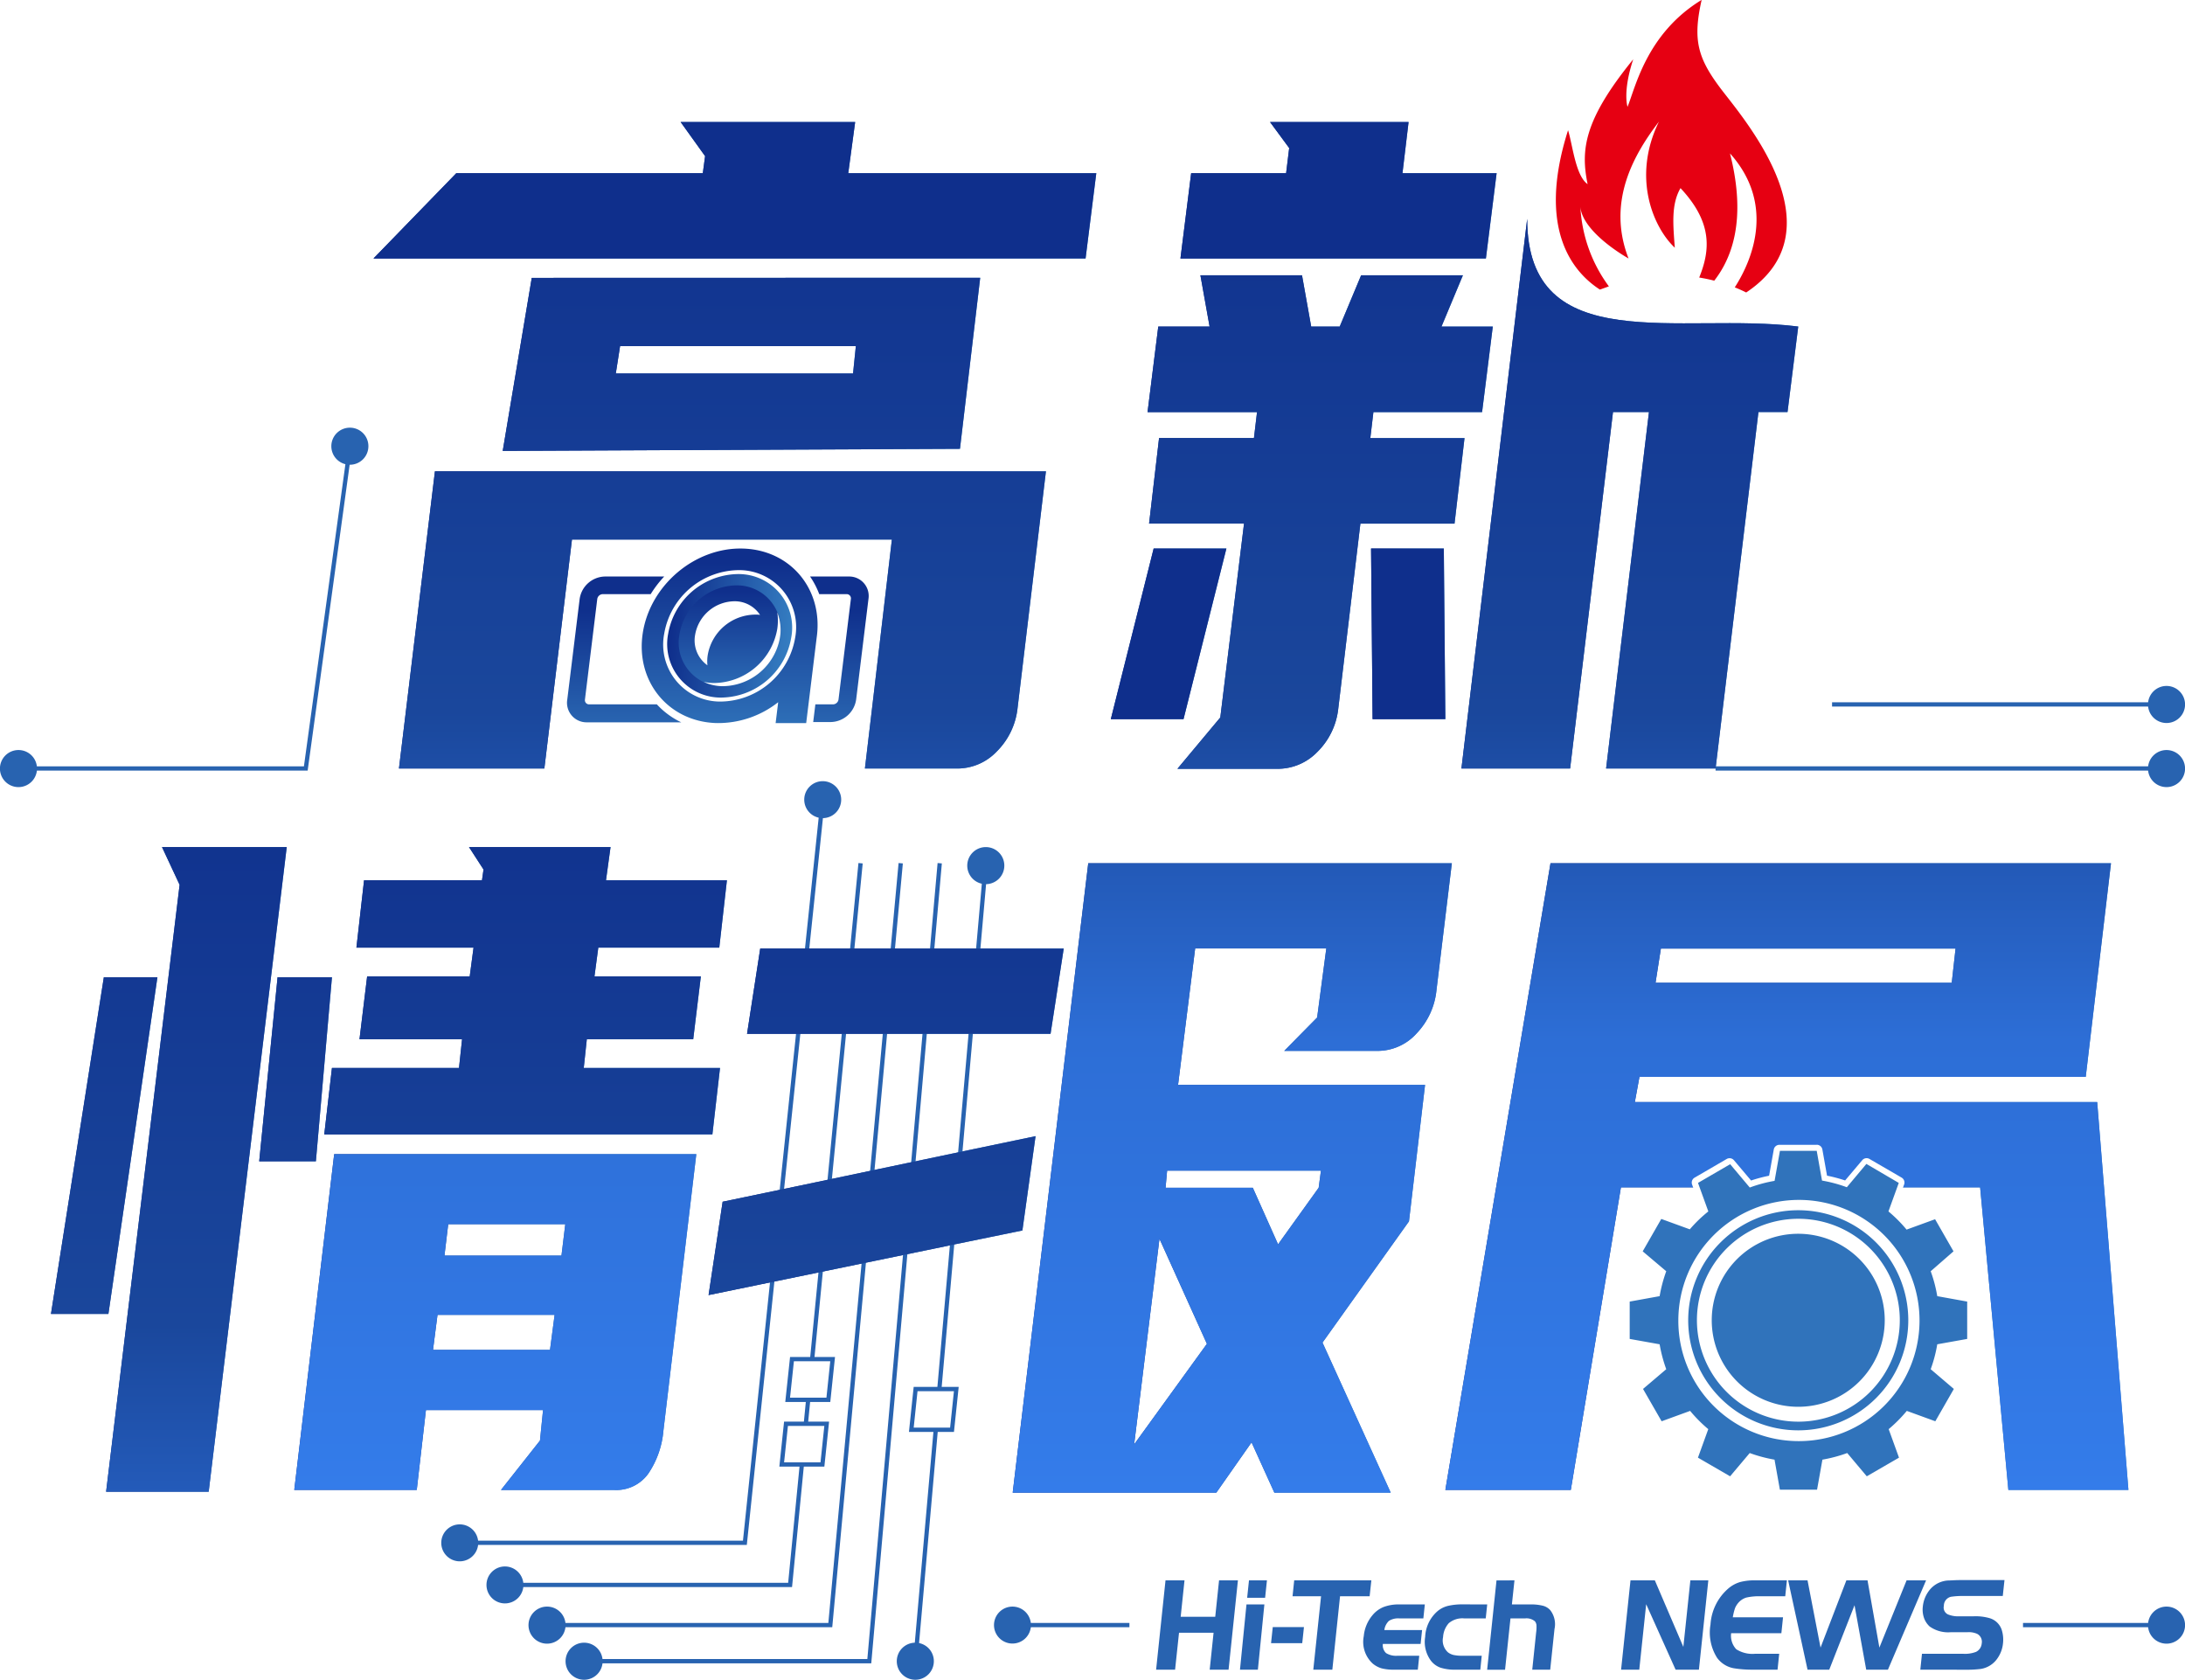 <svg xmlns="http://www.w3.org/2000/svg" xmlns:xlink="http://www.w3.org/1999/xlink" viewBox="0 0 383.21 294.55"><defs><style>.cls-1{mask:url(#mask);}.cls-2{mix-blend-mode:multiply;fill:url(#铃琨眄_沭噤桢眚_28);}.cls-3{fill:#2863b0;}.cls-4{fill:none;}.cls-4,.cls-5{stroke:#2863b0;stroke-miterlimit:10;stroke-width:0.75px;}.cls-25,.cls-5{fill:#fff;}.cls-6{fill:url(#未命名的渐变_17);}.cls-7{fill:url(#未命名的渐变_17-2);}.cls-8{fill:url(#未命名的渐变_17-3);}.cls-9{fill:url(#未命名的渐变_17-4);}.cls-10{fill:url(#未命名的渐变_17-5);}.cls-11{fill:url(#未命名的渐变_17-6);}.cls-12{fill:url(#未命名的渐变_17-7);}.cls-13{fill:url(#未命名的渐变_17-8);}.cls-14{fill:url(#未命名的渐变_17-9);}.cls-15{fill:url(#未命名的渐变_17-10);}.cls-16{fill:url(#未命名的渐变_17-11);}.cls-17{fill:url(#未命名的渐变_17-12);}.cls-18{fill:url(#未命名的渐变_17-13);}.cls-19{fill:url(#未命名的渐变_17-14);}.cls-20{fill:url(#未命名的渐变_17-15);}.cls-21{fill:url(#未命名的渐变_17-16);}.cls-22{fill:url(#未命名的渐变_17-17);}.cls-23{fill:url(#未命名的渐变_16);}.cls-24{fill:#3073bb;}.cls-26{fill:url(#未命名的渐变_7);}.cls-27{fill:url(#未命名的渐变_7-2);}.cls-28{fill:url(#未命名的渐变_17-18);}.cls-29{fill:url(#未命名的渐变_17-19);}.cls-30{mask:url(#mask-2);}.cls-31{fill:url(#铃琨眄_沭噤桢眚_50);}.cls-32{fill:#e60012;}.cls-33{filter:url(#luminosity-noclip-2);}.cls-34{filter:url(#luminosity-noclip);}</style><filter id="luminosity-noclip" x="178.83" y="-8442" width="15.06" height="32766" filterUnits="userSpaceOnUse" color-interpolation-filters="sRGB"></filter><mask id="mask" x="178.83" y="-8442" width="15.06" height="32766" maskUnits="userSpaceOnUse"><g class="cls-34"></g></mask><linearGradient id="&#x94C3;&#x7428;&#x7704;_&#x6CAD;&#x5664;&#x6862;&#x771A;_28" x1="127.63" y1="247.08" x2="138.2" y2="257.64" gradientTransform="matrix(1, 0.03, -0.15, 1, 93.02, -37.4)" gradientUnits="userSpaceOnUse"><stop offset="0" stop-color="#b3b3b3"></stop><stop offset="0.7"></stop><stop offset="1" stop-color="#4d4d4d"></stop></linearGradient><linearGradient id="&#x672A;&#x547D;&#x540D;&#x7684;&#x6E10;&#x53D8;_17" x1="128.36" y1="216.27" x2="241.8" y2="216.27" gradientUnits="userSpaceOnUse"><stop offset="0" stop-color="#0f2f8c"></stop><stop offset="1" stop-color="#3680c3"></stop></linearGradient><linearGradient id="&#x672A;&#x547D;&#x540D;&#x7684;&#x6E10;&#x53D8;_17-2" x1="65.5" y1="33.36" x2="192.27" y2="33.36" xlink:href="#&#x672A;&#x547D;&#x540D;&#x7684;&#x6E10;&#x53D8;_17"></linearGradient><linearGradient id="&#x672A;&#x547D;&#x540D;&#x7684;&#x6E10;&#x53D8;_17-3" x1="207.03" y1="33.36" x2="262.48" y2="33.36" xlink:href="#&#x672A;&#x547D;&#x540D;&#x7684;&#x6E10;&#x53D8;_17"></linearGradient><linearGradient id="&#x672A;&#x547D;&#x540D;&#x7684;&#x6E10;&#x53D8;_17-4" x1="314.7" y1="194.15" x2="373.77" y2="194.15" xlink:href="#&#x672A;&#x547D;&#x540D;&#x7684;&#x6E10;&#x53D8;_17"></linearGradient><linearGradient id="&#x672A;&#x547D;&#x540D;&#x7684;&#x6E10;&#x53D8;_17-5" x1="259.65" y1="199.11" x2="320.2" y2="199.11" xlink:href="#&#x672A;&#x547D;&#x540D;&#x7684;&#x6E10;&#x53D8;_17"></linearGradient><linearGradient id="&#x672A;&#x547D;&#x540D;&#x7684;&#x6E10;&#x53D8;_17-6" x1="194.82" y1="111.15" x2="215.09" y2="111.15" xlink:href="#&#x672A;&#x547D;&#x540D;&#x7684;&#x6E10;&#x53D8;_17"></linearGradient><linearGradient id="&#x672A;&#x547D;&#x540D;&#x7684;&#x6E10;&#x53D8;_17-7" x1="240.46" y1="111.15" x2="253.48" y2="111.15" xlink:href="#&#x672A;&#x547D;&#x540D;&#x7684;&#x6E10;&#x53D8;_17"></linearGradient><linearGradient id="&#x672A;&#x547D;&#x540D;&#x7684;&#x6E10;&#x53D8;_17-8" x1="56.87" y1="173.74" x2="127.49" y2="173.74" xlink:href="#&#x672A;&#x547D;&#x540D;&#x7684;&#x6E10;&#x53D8;_17"></linearGradient><linearGradient id="&#x672A;&#x547D;&#x540D;&#x7684;&#x6E10;&#x53D8;_17-9" x1="18.61" y1="205.07" x2="50.29" y2="205.07" xlink:href="#&#x672A;&#x547D;&#x540D;&#x7684;&#x6E10;&#x53D8;_17"></linearGradient><linearGradient id="&#x672A;&#x547D;&#x540D;&#x7684;&#x6E10;&#x53D8;_17-10" x1="110.03" y1="339.4" x2="180.51" y2="339.4" xlink:href="#&#x672A;&#x547D;&#x540D;&#x7684;&#x6E10;&#x53D8;_17"></linearGradient><linearGradient id="&#x672A;&#x547D;&#x540D;&#x7684;&#x6E10;&#x53D8;_17-11" x1="45.46" y1="187.51" x2="58.21" y2="187.51" xlink:href="#&#x672A;&#x547D;&#x540D;&#x7684;&#x6E10;&#x53D8;_17"></linearGradient><linearGradient id="&#x672A;&#x547D;&#x540D;&#x7684;&#x6E10;&#x53D8;_17-12" x1="8.94" y1="200.9" x2="27.61" y2="200.9" xlink:href="#&#x672A;&#x547D;&#x540D;&#x7684;&#x6E10;&#x53D8;_17"></linearGradient><linearGradient id="&#x672A;&#x547D;&#x540D;&#x7684;&#x6E10;&#x53D8;_17-13" x1="311.88" y1="313.89" x2="431.69" y2="313.89" xlink:href="#&#x672A;&#x547D;&#x540D;&#x7684;&#x6E10;&#x53D8;_17"></linearGradient><linearGradient id="&#x672A;&#x547D;&#x540D;&#x7684;&#x6E10;&#x53D8;_17-14" x1="235.96" y1="314.13" x2="313.02" y2="314.13" xlink:href="#&#x672A;&#x547D;&#x540D;&#x7684;&#x6E10;&#x53D8;_17"></linearGradient><linearGradient id="&#x672A;&#x547D;&#x540D;&#x7684;&#x6E10;&#x53D8;_17-15" x1="131.02" y1="173.81" x2="186.56" y2="173.81" xlink:href="#&#x672A;&#x547D;&#x540D;&#x7684;&#x6E10;&#x53D8;_17"></linearGradient><linearGradient id="&#x672A;&#x547D;&#x540D;&#x7684;&#x6E10;&#x53D8;_17-16" x1="124.27" y1="213.18" x2="181.62" y2="213.18" xlink:href="#&#x672A;&#x547D;&#x540D;&#x7684;&#x6E10;&#x53D8;_17"></linearGradient><linearGradient id="&#x672A;&#x547D;&#x540D;&#x7684;&#x6E10;&#x53D8;_17-17" x1="146.56" y1="171.46" x2="230.3" y2="171.46" xlink:href="#&#x672A;&#x547D;&#x540D;&#x7684;&#x6E10;&#x53D8;_17"></linearGradient><linearGradient id="&#x672A;&#x547D;&#x540D;&#x7684;&#x6E10;&#x53D8;_16" x1="249.52" y1="128.96" x2="249.52" y2="369.32" gradientUnits="userSpaceOnUse"><stop offset="0" stop-color="#0f2f8c"></stop><stop offset="0.43" stop-color="#1a479c"></stop><stop offset="0.67" stop-color="#2d6ed6"></stop><stop offset="1" stop-color="#347cea"></stop></linearGradient><linearGradient id="&#x672A;&#x547D;&#x540D;&#x7684;&#x6E10;&#x53D8;_7" x1="200.74" y1="206.2" x2="200.74" y2="246.31" gradientTransform="matrix(1, 0, -0.12, 1, 12.52, 0)" gradientUnits="userSpaceOnUse"><stop offset="0" stop-color="#0f2f8c"></stop><stop offset="0.9" stop-color="#3680c3"></stop></linearGradient><linearGradient id="&#x672A;&#x547D;&#x540D;&#x7684;&#x6E10;&#x53D8;_7-2" x1="198.97" y1="214.41" x2="198.97" y2="247.76" xlink:href="#&#x672A;&#x547D;&#x540D;&#x7684;&#x6E10;&#x53D8;_7"></linearGradient><linearGradient id="&#x672A;&#x547D;&#x540D;&#x7684;&#x6E10;&#x53D8;_17-18" x1="189.9" y1="219.06" x2="211.58" y2="219.06" gradientTransform="matrix(1, 0, -0.12, 1, 12.52, 0)" xlink:href="#&#x672A;&#x547D;&#x540D;&#x7684;&#x6E10;&#x53D8;_17"></linearGradient><linearGradient id="&#x672A;&#x547D;&#x540D;&#x7684;&#x6E10;&#x53D8;_17-19" x1="200.74" y1="211.21" x2="200.74" y2="234.02" gradientTransform="matrix(1, 0, -0.12, 1, 12.52, 0)" xlink:href="#&#x672A;&#x547D;&#x540D;&#x7684;&#x6E10;&#x53D8;_17"></linearGradient><filter id="luminosity-noclip-2" x="178.83" y="211.59" width="15.06" height="14.95" filterUnits="userSpaceOnUse" color-interpolation-filters="sRGB"></filter><mask id="mask-2" x="120.44" y="104.02" width="15.06" height="14.95" maskUnits="userSpaceOnUse"><g class="cls-33"><g transform="translate(-58.39 -107.56)"><g class="cls-1"><path class="cls-2" d="M193.8,219.3a8.69,8.69,0,0,1-8.59,7.23,6.48,6.48,0,0,1-6.29-7.71,8.7,8.7,0,0,1,8.6-7.23A6.47,6.47,0,0,1,193.8,219.3Z"></path></g></g></g></mask><linearGradient id="&#x94C3;&#x7428;&#x7704;_&#x6CAD;&#x5664;&#x6862;&#x771A;_50" x1="127.63" y1="247.08" x2="138.2" y2="257.64" gradientTransform="matrix(1, 0.03, -0.15, 1, 93.02, -37.4)" gradientUnits="userSpaceOnUse"><stop offset="0" stop-color="#fff"></stop><stop offset="0.7" stop-color="#fff"></stop><stop offset="1" stop-color="#fff"></stop></linearGradient></defs><g id="OBJECTS"><path class="cls-3" d="M222.17,398.87a3.25,3.25,0,1,1-3.24-3.24A3.24,3.24,0,0,1,222.17,398.87Z" transform="translate(-58.39 -107.56)"></path><polyline class="cls-4" points="61.39 78.24 53.63 134.76 3.24 134.76"></polyline><line class="cls-4" x1="300.88" y1="134.76" x2="379.97" y2="134.76"></line><line class="cls-4" x1="321.31" y1="123.53" x2="379.97" y2="123.53"></line><polyline class="cls-4" points="144.29 140.23 130.64 270.55 80.62 270.55"></polyline><polyline class="cls-4" points="150.93 151.38 138.57 277.94 88.56 277.94"></polyline><polyline class="cls-4" points="157.97 151.38 145.62 284.98 95.6 284.98"></polyline><polyline class="cls-4" points="164.81 151.38 152.46 291.31 102.44 291.31"></polyline><line class="cls-4" x1="172.89" y1="151.38" x2="160.53" y2="291.31"></line><path class="cls-3" d="M64.88,242.33a3.25,3.25,0,1,1-3.24-3.24A3.24,3.24,0,0,1,64.88,242.33Z" transform="translate(-58.39 -107.56)"></path><path class="cls-3" d="M441.61,242.33a3.25,3.25,0,1,1-3.25-3.24A3.25,3.25,0,0,1,441.61,242.33Z" transform="translate(-58.39 -107.56)"></path><path class="cls-3" d="M441.61,231.09a3.25,3.25,0,1,1-3.25-3.24A3.25,3.25,0,0,1,441.61,231.09Z" transform="translate(-58.39 -107.56)"></path><line class="cls-4" x1="354.8" y1="284.98" x2="379.97" y2="284.98"></line><line class="cls-4" x1="177.56" y1="284.98" x2="198.08" y2="284.98"></line><path class="cls-3" d="M441.61,392.54a3.25,3.25,0,1,1-3.25-3.24A3.25,3.25,0,0,1,441.61,392.54Z" transform="translate(-58.39 -107.56)"></path><path class="cls-3" d="M239.2,392.54A3.24,3.24,0,1,1,236,389.3,3.24,3.24,0,0,1,239.2,392.54Z" transform="translate(-58.39 -107.56)"></path><path class="cls-3" d="M123,185.8a3.25,3.25,0,1,1-3.25-3.24A3.24,3.24,0,0,1,123,185.8Z" transform="translate(-58.39 -107.56)"></path><path class="cls-3" d="M205.92,247.79a3.24,3.24,0,1,1-3.24-3.24A3.24,3.24,0,0,1,205.92,247.79Z" transform="translate(-58.39 -107.56)"></path><path class="cls-3" d="M142.26,378.12a3.24,3.24,0,1,1-3.24-3.24A3.24,3.24,0,0,1,142.26,378.12Z" transform="translate(-58.39 -107.56)"></path><path class="cls-3" d="M150.19,385.5a3.24,3.24,0,1,1-3.24-3.24A3.25,3.25,0,0,1,150.19,385.5Z" transform="translate(-58.39 -107.56)"></path><path class="cls-3" d="M157.58,392.54a3.25,3.25,0,1,1-3.24-3.24A3.24,3.24,0,0,1,157.58,392.54Z" transform="translate(-58.39 -107.56)"></path><path class="cls-3" d="M164.08,398.87a3.25,3.25,0,1,1-3.25-3.24A3.25,3.25,0,0,1,164.08,398.87Z" transform="translate(-58.39 -107.56)"></path><path class="cls-3" d="M234.53,259.35a3.25,3.25,0,1,1-3.24-3.24A3.24,3.24,0,0,1,234.53,259.35Z" transform="translate(-58.39 -107.56)"></path><polygon class="cls-5" points="145.28 245.48 138.14 245.48 138.9 238.34 146.03 238.34 145.28 245.48"></polygon><polygon class="cls-5" points="166.97 250.73 159.83 250.73 160.58 243.59 167.72 243.59 166.97 250.73"></polygon><polygon class="cls-5" points="144.24 256.82 137.1 256.82 137.85 249.68 144.99 249.68 144.24 256.82"></polygon><path class="cls-3" d="M275.5,384.7l-1.64,15.66h-3.31l.68-6.48h-6.06l-.69,6.48h-3.33l1.65-15.66h3.33l-.67,6.38h6.06l.67-6.38Z" transform="translate(-58.39 -107.56)"></path><path class="cls-3" d="M277,388.92h3.14L279,400.36h-3.14Zm.12-1.17.32-3.05h3.15l-.32,3.05Z" transform="translate(-58.39 -107.56)"></path><path class="cls-3" d="M287.08,392.89l-.3,2.82h-5.47l.3-2.82Z" transform="translate(-58.39 -107.56)"></path><path class="cls-3" d="M290.08,387.49h-5l.29-2.79H298.9l-.3,2.79h-5.19l-1.35,12.87h-3.34Z" transform="translate(-58.39 -107.56)"></path><path class="cls-3" d="M307.8,393.41l-.26,2.44h-6.62a1.87,1.87,0,0,0,.56,1.6,3.31,3.31,0,0,0,2,.47h3.82l-.25,2.44h-4.18a8.22,8.22,0,0,1-2.2-.24,4.41,4.41,0,0,1-1.52-.82,5.15,5.15,0,0,1-1.58-4.81,6.63,6.63,0,0,1,1.48-3.62,4.93,4.93,0,0,1,2-1.5,7.48,7.48,0,0,1,2.81-.45h4.42l-.26,2.45h-4.18a3.05,3.05,0,0,0-1.85.43,2.68,2.68,0,0,0-.81,1.61Z" transform="translate(-58.39 -107.56)"></path><path class="cls-3" d="M319.22,388.92l-.26,2.45H315.2a3.69,3.69,0,0,0-2.72.84,4,4,0,0,0-1,2.44,2.8,2.8,0,0,0,.87,2.68,2.63,2.63,0,0,0,1,.46,7.35,7.35,0,0,0,1.53.13h3.38l-.25,2.44h-4.3A8.08,8.08,0,0,1,311,400a3.68,3.68,0,0,1-1.66-1.22,5.53,5.53,0,0,1-1-4.18,6.3,6.3,0,0,1,2.24-4.56,4.56,4.56,0,0,1,1.78-.87,10.89,10.89,0,0,1,2.59-.26Z" transform="translate(-58.39 -107.56)"></path><path class="cls-3" d="M324,384.7l-.45,4.22h3.22a8.4,8.4,0,0,1,2.22.23,2.58,2.58,0,0,1,1.29.78,4,4,0,0,1,.74,3.31l-.75,7.12h-3.15l.68-6.51a6.48,6.48,0,0,0,.06-1.3,1.29,1.29,0,0,0-.27-.67,2.3,2.3,0,0,0-1.73-.51h-2.56l-.95,9h-3.14l1.64-15.66Z" transform="translate(-58.39 -107.56)"></path><path class="cls-3" d="M347.1,388.88l-1.21,11.48H342.7l1.65-15.66h4.27l5,11.67,1.23-11.67H358l-1.65,15.66h-4.09Z" transform="translate(-58.39 -107.56)"></path><path class="cls-3" d="M371.78,384.7l-.29,2.79h-4.35a10,10,0,0,0-2.49.23,3,3,0,0,0-1.39.92,3.43,3.43,0,0,0-.58.94,10.27,10.27,0,0,0-.39,1.6h8.81l-.29,2.79H362a3.47,3.47,0,0,0,.9,2.81,5.28,5.28,0,0,0,3.35.79h4.18l-.29,2.79h-4.35a19.87,19.87,0,0,1-3.08-.21,4.66,4.66,0,0,1-3.16-1.85,8.28,8.28,0,0,1-1.17-5.85,9.08,9.08,0,0,1,3.18-6.37,5.62,5.62,0,0,1,2-1.08,9.52,9.52,0,0,1,2.65-.3Z" transform="translate(-58.39 -107.56)"></path><path class="cls-3" d="M375.4,384.7l2.28,11.79,4.53-11.79h3.71L388,396.49l4.77-11.79h3.42l-6.69,15.66h-3.81l-2.05-11.3-4.43,11.3h-3.81L372,384.7Z" transform="translate(-58.39 -107.56)"></path><path class="cls-3" d="M395.18,400.36l.29-2.79h7.16a5.43,5.43,0,0,0,2.32-.33,1.81,1.81,0,0,0,1-1.48,1.57,1.57,0,0,0-.78-1.67,3.57,3.57,0,0,0-1.71-.3h-2.91a5.6,5.6,0,0,1-3.73-1,3.67,3.67,0,0,1-1-1.52,4.49,4.49,0,0,1-.2-2,5.54,5.54,0,0,1,1.28-3,4.51,4.51,0,0,1,3.17-1.55c.47,0,1.17-.07,2.09-.07h7.78l-.3,2.79h-7a13,13,0,0,0-2.1.14,1.61,1.61,0,0,0-1.23,1.6,1.31,1.31,0,0,0,.74,1.5A4.64,4.64,0,0,0,402,391h2.51a8.85,8.85,0,0,1,2.83.33,3.18,3.18,0,0,1,2.1,2,5.66,5.66,0,0,1,.24,2.41,5.46,5.46,0,0,1-.93,2.57,4.37,4.37,0,0,1-2.95,1.92,19.89,19.89,0,0,1-2.71.14Z" transform="translate(-58.39 -107.56)"></path><path class="cls-6" d="M128.36,242.33h25.5l4.84-40.15h56.11l-3.35,28.5-1.38,11.65h16.28a9.52,9.52,0,0,0,6.78-2.92,12.61,12.61,0,0,0,3.69-7.48l5-41.72H134.67Z" transform="translate(-58.39 -107.56)"></path><polygon class="cls-7" points="192.27 30.37 148.77 30.37 149.98 21.4 119.37 21.4 123.66 27.38 123.26 30.37 80.03 30.37 65.5 45.33 190.39 45.33 192.27 30.37"></polygon><polygon class="cls-8" points="262.48 30.37 245.97 30.37 247.04 21.4 222.74 21.4 226.1 25.96 225.56 30.37 208.91 30.37 207.03 45.33 260.6 45.33 262.48 30.37"></polygon><path class="cls-9" d="M333.76,242.33l7.52-62.51h6.31l-7.52,62.51h19.2l7.52-62.51h5.1l1.88-15c-20.5-2.59-47.54,5.79-47.54-18.88L314.7,242.33Z" transform="translate(-58.39 -107.56)"></path><path class="cls-10" d="M278.31,184.38H261.67l-1.75,15h16.65l-4.16,34-7.52,9h17.59a9.65,9.65,0,0,0,6.91-2.92,12.56,12.56,0,0,0,3.69-7.48l3.9-32.59h16.51l1.75-15H298.72l.54-4.56h19.06l1.88-15h-9l3.76-9H297.11l-3.76,9h-5l-1.61-9H268.92l1.61,9h-9l-1.88,15h19.2Z" transform="translate(-58.39 -107.56)"></path><polygon class="cls-11" points="215.09 96.19 202.33 96.19 194.82 126.11 207.57 126.11 215.09 96.19"></polygon><polygon class="cls-12" points="240.73 126.11 253.49 126.11 253.22 96.19 240.46 96.19 240.73 126.11"></polygon><polygon class="cls-13" points="82.38 171.22 64.39 171.22 63.05 182.24 81.04 182.24 80.5 187.28 58.22 187.28 56.87 198.93 124.94 198.93 126.28 187.28 102.38 187.28 102.92 182.24 121.58 182.24 122.92 171.22 104.26 171.22 104.93 166.18 126.15 166.18 127.49 154.37 106.28 154.37 107.08 148.54 82.25 148.54 84.8 152.48 84.53 154.37 63.85 154.37 62.51 166.18 83.05 166.18 82.38 171.22"></polygon><polygon class="cls-14" points="28.41 148.54 31.5 155.16 18.61 261.59 36.6 261.59 50.29 148.54 28.41 148.54"></polygon><path class="cls-15" d="M110,368.84h21.48l1.61-14h20.54l-.54,5.35-6.84,8.66h19.87a6.9,6.9,0,0,0,6-2.91,15.82,15.82,0,0,0,2.62-7.48l5.77-48.5H117Zm27-46.6h20.53l-.67,5.51H136.34Zm-1.88,15.9h20.54l-.81,6.14H134.33Z" transform="translate(-58.39 -107.56)"></path><polygon class="cls-16" points="58.22 171.37 48.68 171.37 45.46 203.65 55.4 203.65 58.22 171.37"></polygon><polygon class="cls-17" points="27.61 171.37 18.21 171.37 8.94 230.42 19.01 230.42 27.61 171.37"></polygon><path class="cls-18" d="M426.2,300.82H345.11l.81-4.41h78.27l4.43-37.47h-98.3l-18.44,109.9h22l8.79-53.06h63l4.95,53.06h21.06ZM349.68,273.9h51.68l-.67,6H348.74Z" transform="translate(-58.39 -107.56)"></path><path class="cls-19" d="M283.62,291.85H300a9.21,9.21,0,0,0,6.84-3.07,12.8,12.8,0,0,0,3.49-7.64l2.69-22.2H249.25L236,369.32h35.71l6.18-8.82,4,8.82h20.41L290.33,343l15.17-21.26,2.82-23.93H265l3-23.93h23L289.39,286Zm-26.32,69,4.44-36.05,8.32,18.42Zm32.76-48-.4,3-7.12,9.92-4.43-9.92h-15.3l.27-3Z" transform="translate(-58.39 -107.56)"></path><polygon class="cls-20" points="143.55 181.29 171.89 181.29 175.52 181.29 184.25 181.29 186.56 166.34 176.77 166.34 174.03 166.34 145.85 166.34 143.09 166.34 133.33 166.34 131.02 181.29 135.32 181.29 143.55 181.29"></polygon><polygon class="cls-21" points="181.62 199.24 170.75 201.51 139.59 208.06 139.59 208.06 126.74 210.74 124.27 227.11 133.65 225.18 166.29 218.46 166.29 218.45 179.31 215.78 181.62 199.24"></polygon><path class="cls-22" d="M151.65,156.29l-5.09,30.34,80.19-.36,3.55-30ZM208,173.05H166.39l.75-4.79h41.35Z" transform="translate(-58.39 -107.56)"></path><path class="cls-23" d="M128.36,242.33h25.5l4.84-40.15h56.11l-3.35,28.5-1.38,11.65h16.28a9.52,9.52,0,0,0,6.78-2.92,12.61,12.61,0,0,0,3.69-7.48l5-41.72H134.67Z" transform="translate(-58.39 -107.56)"></path><polygon class="cls-23" points="192.27 30.37 148.77 30.37 149.98 21.4 119.37 21.4 123.66 27.38 123.26 30.37 80.03 30.37 65.5 45.33 190.39 45.33 192.27 30.37"></polygon><polygon class="cls-23" points="262.48 30.37 245.97 30.37 247.04 21.4 222.74 21.4 226.1 25.96 225.56 30.37 208.91 30.37 207.03 45.33 260.6 45.33 262.48 30.37"></polygon><path class="cls-23" d="M333.76,242.33l7.52-62.51h6.31l-7.52,62.51h19.2l7.52-62.51h5.1l1.88-15c-20.5-2.59-47.54,5.79-47.54-18.88L314.7,242.33Z" transform="translate(-58.39 -107.56)"></path><path class="cls-23" d="M278.31,184.38H261.67l-1.75,15h16.65l-4.16,34-7.52,9h17.59a9.65,9.65,0,0,0,6.91-2.92,12.56,12.56,0,0,0,3.69-7.48l3.9-32.59h16.51l1.75-15H298.72l.54-4.56h19.06l1.88-15h-9l3.76-9H297.11l-3.76,9h-5l-1.61-9H268.92l1.61,9h-9l-1.88,15h19.2Z" transform="translate(-58.39 -107.56)"></path><polygon class="cls-23" points="215.09 96.19 202.33 96.19 194.82 126.11 207.57 126.11 215.09 96.19"></polygon><polygon class="cls-23" points="240.73 126.11 253.49 126.11 253.22 96.19 240.46 96.19 240.73 126.11"></polygon><polygon class="cls-23" points="82.38 171.22 64.39 171.22 63.05 182.24 81.04 182.24 80.5 187.28 58.22 187.28 56.87 198.93 124.94 198.93 126.28 187.28 102.38 187.28 102.92 182.24 121.58 182.24 122.92 171.22 104.26 171.22 104.93 166.18 126.15 166.18 127.49 154.37 106.28 154.37 107.08 148.54 82.25 148.54 84.8 152.48 84.53 154.37 63.85 154.37 62.51 166.18 83.05 166.18 82.38 171.22"></polygon><polygon class="cls-23" points="28.41 148.54 31.5 155.16 18.61 261.59 36.6 261.59 50.29 148.54 28.41 148.54"></polygon><path class="cls-23" d="M110,368.84h21.48l1.61-14h20.54l-.54,5.35-6.84,8.66h19.87a6.9,6.9,0,0,0,6-2.91,15.82,15.82,0,0,0,2.62-7.48l5.77-48.5H117Zm27-46.6h20.53l-.67,5.51H136.34Zm-1.88,15.9h20.54l-.81,6.14H134.33Z" transform="translate(-58.39 -107.56)"></path><polygon class="cls-23" points="58.22 171.37 48.68 171.37 45.46 203.65 55.4 203.65 58.22 171.37"></polygon><polygon class="cls-23" points="27.61 171.37 18.21 171.37 8.94 230.42 19.01 230.42 27.61 171.37"></polygon><path class="cls-23" d="M426.2,300.82H345.11l.81-4.41h78.27l4.43-37.47h-98.3l-18.44,109.9h22l8.79-53.06h63l4.95,53.06h21.06ZM349.68,273.9h51.68l-.67,6H348.74Z" transform="translate(-58.39 -107.56)"></path><path class="cls-23" d="M283.62,291.85H300a9.21,9.21,0,0,0,6.84-3.07,12.8,12.8,0,0,0,3.49-7.64l2.69-22.2H249.25L236,369.32h35.71l6.18-8.82,4,8.82h20.41L290.33,343l15.17-21.26,2.82-23.93H265l3-23.93h23L289.39,286Zm-26.32,69,4.44-36.05,8.32,18.42Zm32.76-48-.4,3-7.12,9.92-4.43-9.92h-15.3l.27-3Z" transform="translate(-58.39 -107.56)"></path><polygon class="cls-23" points="143.55 181.29 171.89 181.29 175.52 181.29 184.25 181.29 186.56 166.34 176.77 166.34 174.03 166.34 145.85 166.34 143.09 166.34 133.33 166.34 131.02 181.29 135.32 181.29 143.55 181.29"></polygon><polygon class="cls-23" points="181.62 199.24 170.75 201.51 139.59 208.06 139.59 208.06 126.74 210.74 124.27 227.11 133.65 225.18 166.29 218.46 166.29 218.45 179.31 215.78 181.62 199.24"></polygon><path class="cls-23" d="M151.65,156.29l-5.09,30.34,80.19-.36,3.55-30ZM208,173.05H166.39l.75-4.79h41.35Z" transform="translate(-58.39 -107.56)"></path><path class="cls-24" d="M370.51,369.34a.49.49,0,0,1-.49-.41l-.88-4.93a26,26,0,0,1-3.76-1l-3.21,3.82a.52.52,0,0,1-.39.17.57.57,0,0,1-.25-.06l-5.64-3.28a.5.5,0,0,1-.22-.6l1.69-4.72a23.89,23.89,0,0,1-2.75-2.76l-4.69,1.7a.47.47,0,0,1-.17,0,.5.5,0,0,1-.43-.25l-3.26-5.67a.49.49,0,0,1,.11-.63l3.8-3.23a26,26,0,0,1-1-3.79l-4.91-.88a.5.5,0,0,1-.41-.49v-6.55a.51.51,0,0,1,.41-.5l4.91-.88a25.9,25.9,0,0,1,1-3.78l-3.8-3.23a.49.49,0,0,1-.11-.63l3.26-5.67a.51.51,0,0,1,.43-.26.47.47,0,0,1,.17,0l4.69,1.7a25.59,25.59,0,0,1,2.75-2.76l-1.69-4.72a.5.5,0,0,1,.22-.6l5.64-3.27a.47.47,0,0,1,.25-.07.5.5,0,0,1,.39.18l3.21,3.82a25.33,25.33,0,0,1,3.76-1l.88-4.93a.49.49,0,0,1,.49-.41H377a.49.49,0,0,1,.49.41l.88,4.93a26,26,0,0,1,3.76,1l3.21-3.82a.49.49,0,0,1,.38-.18.43.43,0,0,1,.25.07l5.65,3.27a.5.5,0,0,1,.22.6l-1.69,4.72a26.54,26.54,0,0,1,2.75,2.76l4.69-1.7a.47.47,0,0,1,.17,0,.51.51,0,0,1,.43.26l3.26,5.67a.51.51,0,0,1-.11.63l-3.81,3.23a24.71,24.71,0,0,1,1,3.78l4.9.88a.5.5,0,0,1,.41.5v6.55a.49.49,0,0,1-.41.49l-4.9.88a25.15,25.15,0,0,1-1,3.79l3.81,3.23a.5.5,0,0,1,.11.63l-3.26,5.67a.5.5,0,0,1-.43.25.47.47,0,0,1-.17,0l-4.69-1.7a24.72,24.72,0,0,1-2.75,2.76l1.69,4.72a.5.5,0,0,1-.22.6L386,366.93a.52.52,0,0,1-.63-.11L382.16,363a26,26,0,0,1-3.76,1l-.88,4.93a.49.49,0,0,1-.49.41Zm3.26-50.9a20.65,20.65,0,1,0,20.54,20.64A20.61,20.61,0,0,0,373.77,318.44Z" transform="translate(-58.39 -107.56)"></path><path class="cls-25" d="M377,309.32l.94,5.27a24.46,24.46,0,0,1,4.35,1.17l3.43-4.09L391.4,315l-1.81,5a24.58,24.58,0,0,1,3.18,3.19l5-1.82L401,327,397,330.49a24.41,24.41,0,0,1,1.15,4.37l5.25.95v6.55l-5.25.94a24.41,24.41,0,0,1-1.15,4.37l4.06,3.46-3.25,5.67-5-1.82a25.3,25.3,0,0,1-3.18,3.2l1.81,5-5.65,3.27-3.43-4.08a25.32,25.32,0,0,1-4.35,1.16l-.94,5.27h-6.52l-.94-5.27a25.08,25.08,0,0,1-4.35-1.16l-3.44,4.08-5.64-3.27,1.81-5a24.65,24.65,0,0,1-3.18-3.2l-5,1.82-3.26-5.67,4.07-3.46a25.3,25.3,0,0,1-1.16-4.37l-5.25-.94v-6.55l5.25-.95a25.3,25.3,0,0,1,1.16-4.37L346.49,327l3.26-5.68,5,1.82A24,24,0,0,1,358,320l-1.81-5,5.64-3.28,3.44,4.09a24.24,24.24,0,0,1,4.35-1.17l.94-5.27H377m-3.26,50.91a21.15,21.15,0,1,0-21-21.15,21.1,21.1,0,0,0,21,21.15M377,308.32h-6.52a1,1,0,0,0-1,.82l-.82,4.6a25.29,25.29,0,0,0-3.16.84l-3-3.55a1,1,0,0,0-.77-.36,1,1,0,0,0-.5.13l-5.64,3.28a1,1,0,0,0-.44,1.2l1.57,4.4a24.2,24.2,0,0,0-2.31,2.33l-4.37-1.59a1,1,0,0,0-1.21.45l-3.26,5.67a1,1,0,0,0,.22,1.26l3.55,3a25.78,25.78,0,0,0-.85,3.19l-4.56.82a1,1,0,0,0-.83,1v6.55a1,1,0,0,0,.83,1l4.56.83a26.26,26.26,0,0,0,.85,3.19l-3.55,3a1,1,0,0,0-.22,1.26l3.26,5.68a1,1,0,0,0,1.21.44l4.37-1.58a26.73,26.73,0,0,0,2.31,2.33l-1.57,4.39a1,1,0,0,0,.44,1.2l5.64,3.28a1,1,0,0,0,1.27-.22l3-3.56a23.67,23.67,0,0,0,3.16.84l.82,4.6a1,1,0,0,0,1,.82H377a1,1,0,0,0,1-.82l.82-4.6a24.23,24.23,0,0,0,3.17-.84l3,3.56a1,1,0,0,0,1.26.22l5.65-3.28a1,1,0,0,0,.44-1.2l-1.58-4.39a26.85,26.85,0,0,0,2.32-2.33l4.36,1.58a1.07,1.07,0,0,0,.35.06,1,1,0,0,0,.86-.5l3.26-5.68a1,1,0,0,0-.22-1.26l-3.54-3a26.23,26.23,0,0,0,.84-3.19l4.57-.83a1,1,0,0,0,.82-1v-6.55a1,1,0,0,0-.82-1L399,334a25.75,25.75,0,0,0-.84-3.19l3.54-3a1,1,0,0,0,.22-1.26l-3.26-5.67a1,1,0,0,0-.86-.51,1.07,1.07,0,0,0-.35.06L393.08,322a24.3,24.3,0,0,0-2.32-2.33l1.58-4.4a1,1,0,0,0-.44-1.2l-5.65-3.28a1,1,0,0,0-.5-.13,1,1,0,0,0-.76.36l-3,3.55a25.91,25.91,0,0,0-3.17-.84l-.82-4.6a1,1,0,0,0-1-.82Zm-3.26,50.91a20.15,20.15,0,1,1,20-20.15,20.12,20.12,0,0,1-20,20.15Z" transform="translate(-58.39 -107.56)"></path><path class="cls-24" d="M373.77,358.88a19.8,19.8,0,1,1,19.79-19.8A19.82,19.82,0,0,1,373.77,358.88Zm0-37.08a17.29,17.29,0,1,0,17.28,17.28A17.31,17.31,0,0,0,373.77,321.8Z" transform="translate(-58.39 -107.56)"></path><path class="cls-25" d="M373.77,319.79a19.3,19.3,0,1,1-19.3,19.29,19.31,19.31,0,0,1,19.3-19.29m0,37.08A17.79,17.79,0,1,0,356,339.08a17.8,17.8,0,0,0,17.79,17.79m0-38.08a20.3,20.3,0,1,0,20.29,20.29,20.32,20.32,0,0,0-20.29-20.29Zm0,37.08a16.79,16.79,0,1,1,16.78-16.79,16.81,16.81,0,0,1-16.78,16.79Z" transform="translate(-58.39 -107.56)"></path><path class="cls-24" d="M373.77,354.75a15.67,15.67,0,1,1,15.66-15.67A15.69,15.69,0,0,1,373.77,354.75Z" transform="translate(-58.39 -107.56)"></path><path class="cls-25" d="M373.77,323.92a15.17,15.17,0,1,1-15.17,15.16,15.16,15.16,0,0,1,15.17-15.16m0-1a16.17,16.17,0,1,0,16.16,16.16,16.18,16.18,0,0,0-16.16-16.16Z" transform="translate(-58.39 -107.56)"></path><path class="cls-26" d="M201.62,219.37l-1.84,15h-5.36l.45-3.67A17,17,0,0,1,184,234.36c-8.42-.27-14.18-7.34-12.88-15.78s9.19-15.08,17.6-14.82S202.82,211,201.62,219.37Z" transform="translate(-58.39 -107.56)"></path><path class="cls-27" d="M207.26,208.66h-6.8a14.41,14.41,0,0,1,1.61,3.09h4.81a.74.74,0,0,1,.74.85l-2.17,17.63a1,1,0,0,1-.95.85h-3.11l-.38,3.1h3.11a4.59,4.59,0,0,0,4.43-4l2.16-17.63A3.41,3.41,0,0,0,207.26,208.66Zm-33.67,22.42H161.72a.73.73,0,0,1-.74-.85l2.16-17.63a1,1,0,0,1,1-.85h8.37a19.2,19.2,0,0,1,2.37-3.09H164.47a4.58,4.58,0,0,0-4.42,3.94l-2.17,17.63a3.43,3.43,0,0,0,3.46,4h16.53A14,14,0,0,1,173.59,231.08Z" transform="translate(-58.39 -107.56)"></path><path class="cls-25" d="M197.84,219.43a13.41,13.41,0,0,1-13.26,11.16,10,10,0,0,1-9.7-11.9,13.39,13.39,0,0,1,13.26-11.15A10,10,0,0,1,197.84,219.43Z" transform="translate(-58.39 -107.56)"></path><path class="cls-28" d="M197.15,219.41a12.59,12.59,0,0,1-12.46,10.48,9.39,9.39,0,0,1-9.12-11.17A12.6,12.6,0,0,1,188,208.23,9.39,9.39,0,0,1,197.15,219.41Z" transform="translate(-58.39 -107.56)"></path><path class="cls-29" d="M195.18,219.34A10.3,10.3,0,0,1,185,227.91a7.67,7.67,0,0,1-7.44-9.13,10.29,10.29,0,0,1,10.18-8.57A7.68,7.68,0,0,1,195.18,219.34Z" transform="translate(-58.39 -107.56)"></path><g class="cls-30"><path class="cls-31" d="M193.8,219.3a8.69,8.69,0,0,1-8.59,7.23,6.48,6.48,0,0,1-6.29-7.71,8.7,8.7,0,0,1,8.6-7.23A6.47,6.47,0,0,1,193.8,219.3Z" transform="translate(-58.39 -107.56)"></path></g><path class="cls-25" d="M182.51,222.45a8.53,8.53,0,0,1,8.44-7.11c.25,0,.5,0,.74.06A5.29,5.29,0,0,0,187.3,213a7.08,7.08,0,0,0-7,5.9,5.36,5.36,0,0,0,2.16,5.33A6.91,6.91,0,0,1,182.51,222.45Z" transform="translate(-58.39 -107.56)"></path><path class="cls-25" d="M194.71,214.94a9.79,9.79,0,0,1,0,2.91,11.41,11.41,0,0,1-11.28,9.49,9.44,9.44,0,0,1-1.62-.2,8.09,8.09,0,0,0,3.2.75,10.29,10.29,0,0,0,10.18-8.57A8.28,8.28,0,0,0,194.71,214.94Z" transform="translate(-58.39 -107.56)"></path><path class="cls-32" d="M339,158.34l1.56-.56a25.63,25.63,0,0,1-5-14c.22,3.44,5,7.11,8.45,9.11-3.89-10,1-18.34,5.33-24-4.78,9.77-1,18.55,2.78,22.11-.29-3.95-.67-7.56,1-10.45,5.61,6,5.25,10.83,3.28,15.68.92.15,1.8.33,2.64.55,5.17-6.64,4.54-15.31,2.76-22.32,7.74,8.63,4.24,18.2.84,23.49.72.29,1.39.59,2,.9,16.87-11.2-1.05-31.12-4.65-36-3.89-5.22-4.72-8.42-3.16-15.31-9.67,5.89-11.62,15.42-13,18.75,0,0-.89-2.62,1-8.33-8.67,10.66-9.23,15.89-8,21.89-2.12-1.45-2.65-7-3.43-9.45-5.6,17.59,1.06,25,5.55,27.92Z" transform="translate(-58.39 -107.56)"></path></g></svg>